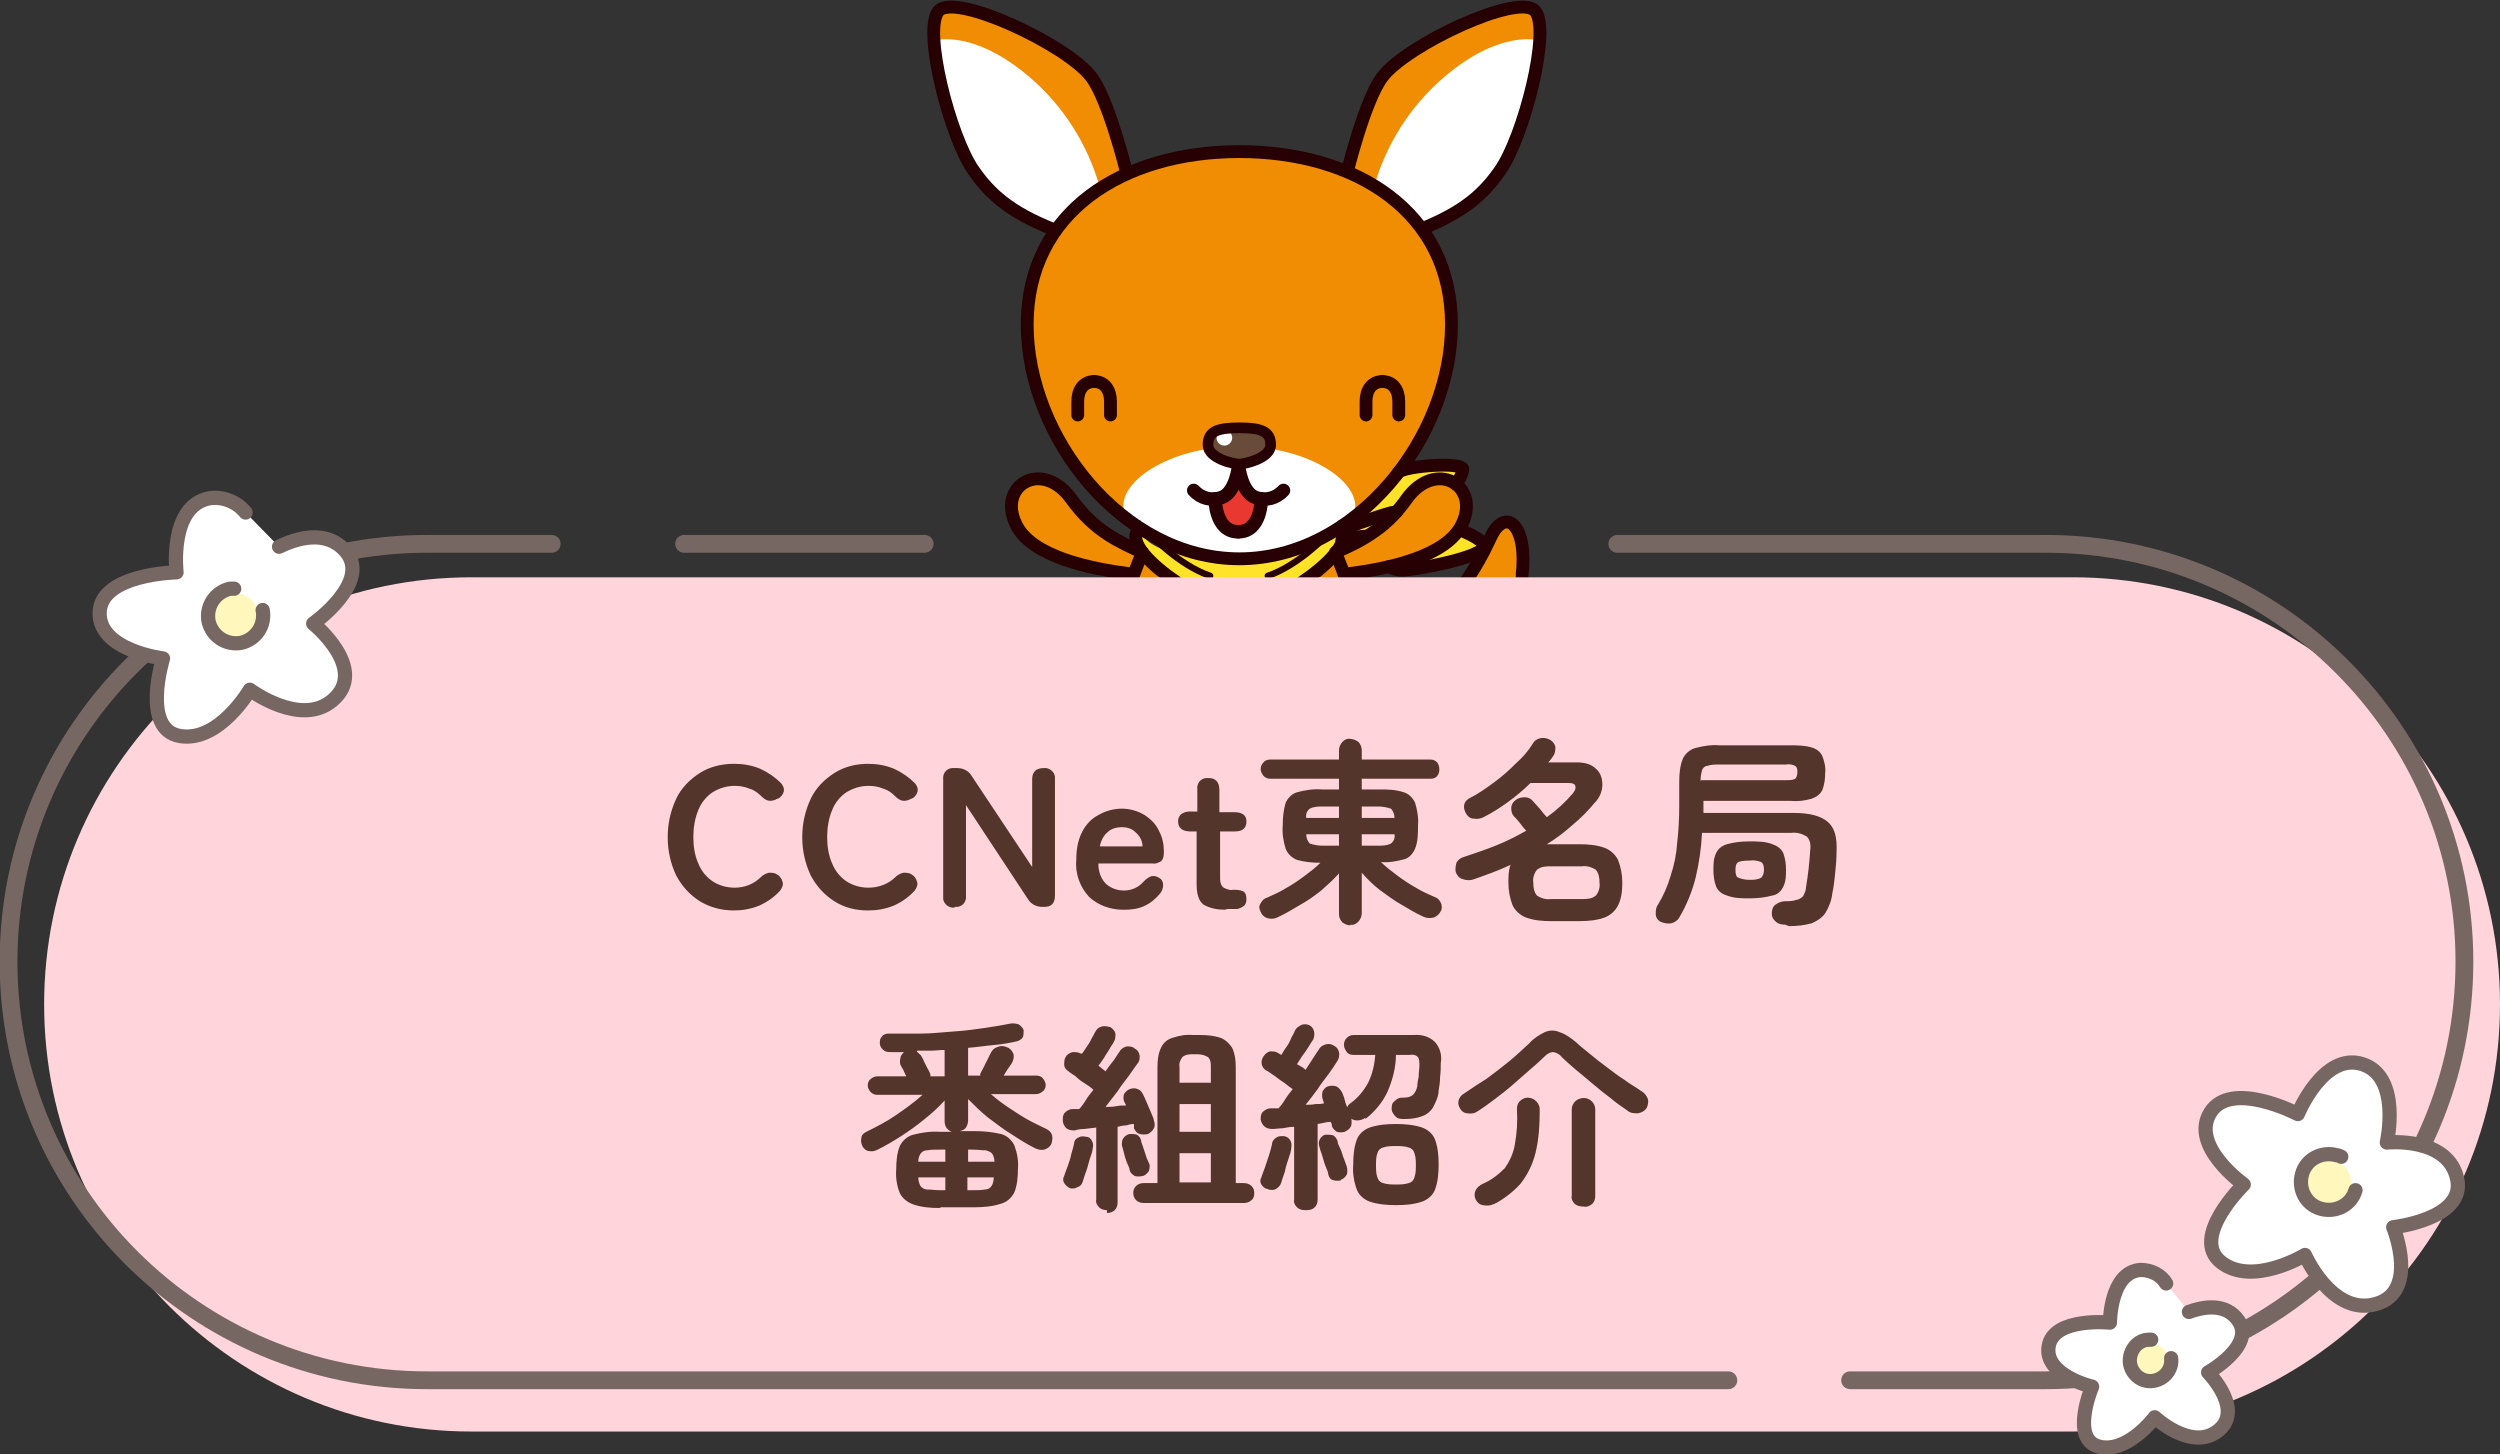 <?xml version="1.0" encoding="UTF-8"?>
<svg xmlns="http://www.w3.org/2000/svg" xmlns:xlink="http://www.w3.org/1999/xlink" viewBox="0 0 351.2 204.3">
<rect x="0" y="0" width="351.2" height="204.3" fill="#333333" stroke="none"/>
<g>
<g>
<g>
<g id="cchan">
<path d="m216.5,3.7s-1,14.9-6.1,20.6c-3,3.4-6.9,6.1-11.3,7.6l-3.1-4.2-5.5-2.9s9.4-17.4,15-19.2c3.5-1.1,7.2-1.7,10.9-1.9" fill="#fff"/>
<path d="m188.7,23.7s5.3-12.9,7.3-14.8S208.3,0,215.2,1.6c1.3.3,1,4.1,1,4.1,0,0-5.3-1.7-13.3,5.1-4.8,4.1-8.2,9.5-9.9,15.5l-4.3-2.5Z" fill="#f18d02"/>
<path d="m189.2,24.4s2.5-10.3,5-13.6c3.4-4.5,19-11.8,21.4-9.3s-1.6,17.9-4.9,22.5c-2.3,3.3-5.1,5.8-11.1,8.2" fill="none" stroke="#260002" stroke-width="1.8"/>
<path d="m183.2,100.3c9.7-4.8,6.6-16.6,6.6-16.6h0c.6,1.1-1.9-6.5-1.9-6.5h0c-1.2,3.5-10.5,8.4-13.9,8.9s-13.7-8.2-13.7-8.2c0,0-2.5.1-2.4,9.3,0,5.3,2.6,10.2,7,13.1l5.8,1.9c2.4,1.3,7.2.5,7.2.5l5.4-2.4Z" fill="#f18d02"/>
<path d="m187.1,88.6c0-3-.8-6-2.2-8.7,0,0-6.3,6-10.8,6s-10.8-6.1-10.8-6.1c-1.4,2.7-2.2,5.8-2.2,8.8,0,0,.4,15.8,13.6,14.6s12.4-14.6,12.4-14.6" fill="#fff"/>
<path d="m183.2,100.3l-.2,6.5c1.9-.5,3.9-.9,5.8-1.2,3.4-.4,10.8,2.5,8.8,5.8-1.6,2.8-17.1,2.5-20.1,0-1-.8.3-8.7.3-8.7" fill="#f18d02"/>
<path d="m185.5,98.1l3-3.2s11.4-.5,16.6-7,8.6-11.8,8.6-11.8c0,0,2.8,7.8-5.6,16.8s-20.7,7-22.6,5.2" fill="#fff"/>
<path d="m131,3.7s1,14.9,6.1,20.6c3,3.4,6.9,6.1,11.3,7.6l3.1-4.2,5.5-2.9s-9.4-17.4-15-19.2c-3.5-1.1-7.2-1.7-10.9-1.9" fill="#fff"/>
<path d="m158.8,23.7s-5.3-12.9-7.3-14.8S139.2,0,132.3,1.6c-1.3.3-1,4.1-1,4.1,0,0,5.3-1.7,13.3,5.1,4.8,4.1,8.2,9.5,9.9,15.5l4.3-2.5Z" fill="#f18d02"/>
<path d="m174.1,21.3c10.5,0,30.1,4.9,30.1,23.9s-16.3,33.3-30.1,33.3-29.8-15-29.8-32.6,14.9-24.5,29.8-24.5" fill="#f18d02"/>
<path d="m160.7,77.7s-5.8-2.4-9.2-7c-3.5-4.9-9-4.9-9.3-.5s2.7,10,16.4,10.6l2.1-3.1Z" fill="#f18d02"/>
<path d="m160.4,74.1c-4.3-.4,4.9,11.9,13.7,11.9s14.3-9.6,14.3-9.6c0,0,4.4,3.8,8.8,3.7s10.7-1.2,11.3-3.2-8.5-4.2-8.5-4.2c0,0,5.4-4.4,5.3-6.9s-8.6.4-8.6.4c0,0-8,12.3-22.7,12.3s-13.7-4.4-13.7-4.4" fill="#ffe329"/>
<path d="m190.4,71c.1,2.2-7.3,7.5-16.3,7.5s-16.4-5.3-16.3-7.5c.1-4,7.3-8.3,16.3-8.3s16.1,4.3,16.3,8.3" fill="#fff"/>
<path d="m169.6,62c.1-1,1.9-2.1,4.1-2.1s4.4.4,4.5,2.3c0,1.9-2,2.7-4.2,2.7s-4.7-.9-4.4-2.9" fill="#694b3a"/>
<path d="m173.1,61.5c0,.6-.5,1.1-1.1,1.1s-1.1-.5-1.1-1.1c0-.6.5-1.1,1.1-1.1h0c.6,0,1.1.5,1.1,1.1" fill="#fff"/>
<path d="m170.7,70.3s3.3-1.5,3.3-2.9c0,0,1.4,2.7,2.7,2.9,0,0-.4,4.1-2.7,4.1s-3.3-4.1-3.3-4.1Z" fill="#e8382f"/>
<path d="m187.8,96.1c7.3,1.1,14.6-1.5,19.4-7,6.9-7.8,6-9.6,6.5-13s-3.1-2.4-3.1-2.4c0,0-6,14.8-17.7,18.8l-3.2.9-1.9,2.7Z" fill="#f18d02"/>
<path d="m174.2,100.8c-2.1,0-3.8-1.9-3.7-4,0-2,1.6-3.6,3.6-3.7,2.1,0,2.8.6,3.4,1.5.3.3.2.8,0,1-.3.3-.8.2-1,0,0,0,0,0,0-.1-.4-.7-1.2-1.1-2-1.1-1.4,0-2,1.2-2,2.6-.1,1.3.8,2.4,2.1,2.6,0,0,.1,0,.2,0,.9,0,1.2-.5,1.7-1.2.2-.4.7-.5,1.1-.2.4.2.5.7.2,1.1,0,0,0,0,0,0-.7,1.1-1.3,1.5-3.2,1.5" fill="#260002"/>
<path d="m168.9,102.1s-3.1,8.4-5,8.4c-3.3,0-9.2-3.7-9.5-3.8-12-5-6.5-8.2-6.5-8.2l3.3-.7,3.5,1,7.5,4.5,2.1-4.5,4.5,3.4Z" fill="#f18d02"/>
<path d="m203.9,45.6c0,15.8-13.4,32.9-29.8,32.9s-29.8-17.1-29.8-32.9,13.4-24.3,29.8-24.3,29.8,8.5,29.8,24.3Z" fill="none" stroke="#260002" stroke-width="1.8"/>
<path d="m158.3,24.4s-2.5-10.3-5-13.6c-3.4-4.5-19-11.8-21.4-9.3s1.6,17.9,4.9,22.5c2.3,3.3,5.1,5.8,11.1,8.2" fill="none" stroke="#260002" stroke-width="1.8"/>
<path d="m174.1,65.2c.7,0,4.4-.8,4.4-2.7s-1.3-2.4-4.4-2.4-4.4.5-4.4,2.4,3.6,2.7,4.4,2.7Z" fill="none" stroke="#260002" stroke-width="1.5"/>
<path d="m160.7,77.7c-3.3-1.5-6.9-3-10.2-7.6-4.1-5.7-10.4-1.9-7.8,3.5,2.1,4.6,10.5,6.3,16,7" fill="none" stroke="#260002" stroke-width="1.8"/>
<path d="m187.4,77.7s5.8-2.4,9.2-7c3.5-4.9,9-4.9,9.3-.5s-2.7,10-16.4,10.6l-2.1-3.1Z" fill="#f18d02"/>
<path d="m187.4,77.7c1.3-.6,2.7-1.2,3.9-1.9.7-.4,1.3-.8,2-1.3,1.7-1.2,3.1-2.7,4.3-4.4,4.1-5.7,10.4-1.9,7.8,3.5-2.1,4.6-10.5,6.3-16,7" fill="none" stroke="#260002" stroke-width="1.8"/>
<path d="m174.1,102.8c-6.5,0-12.2-4-12.2-11.8s.6-3.4,2.9-2.2c2.9,1.3,6.1,2,9.3,2.1,3.2-.1,6.4-.8,9.3-2.1,2.3-1.1,2.9,1,2.9,2.2,0,7.8-5.7,11.8-12.2,11.8Z" fill="none" stroke="#260002" stroke-width="1.8"/>
<path d="m187.6,73.9c5.1,2.7-9.8,12-13.5,12s-18.6-9.3-13.5-12" fill="none" stroke="#260002" stroke-width="1.8"/>
<path d="m161.6,75.1s4,4.3,8.4,5.8" fill="none" stroke="#260002" stroke-linecap="round" stroke-linejoin="round" stroke-width=".9"/>
<path d="m186.5,75.1s-4,4.3-8.4,5.8" fill="none" stroke="#260002" stroke-linecap="round" stroke-linejoin="round" stroke-width=".9"/>
<path d="m189.5,76.6c-.3-.2-.7-.5-1-.7" fill="none" stroke="#260002" stroke-linecap="round" stroke-linejoin="round" stroke-width="1.8"/>
<path d="m205,74.4c2,.8,3.5,1.7,3.5,2.3,0,1.6-9.8,3.4-11.6,3.4-.6,0-1.2-.2-1.8-.5" fill="none" stroke="#260002" stroke-linecap="round" stroke-linejoin="round" stroke-width="1.8"/>
<path d="m188.2,74.5s4.7-1.8,7.3-2.5c.3,0,.5-.1.7-.1" fill="none" stroke="#260002" stroke-linecap="round" stroke-linejoin="round" stroke-width="1.8"/>
<path d="m196.5,66.3c1.3-.9,8.8-1.4,9-.4-.1.8-.5,1.5-1,2.1" fill="none" stroke="#260002" stroke-linecap="round" stroke-linejoin="round" stroke-width="1.8"/>
<path d="m192.9,74.8l-4.4.3,2.7.7" fill="none" stroke="#260002" stroke-linecap="round" stroke-linejoin="round" stroke-width=".9"/>
<path d="m187.6,77.6c1.4,3.3,2.6,6.8,2.6,9.1,0,6.3-2.7,11-7,13.6" fill="none" stroke="#260002" stroke-linecap="round" stroke-linejoin="round" stroke-width="1.8"/>
<path d="m183.2,100.3l-.4,6.6c3.6-1.1,7.4-1.2,11.1-.4,4.8,1.2,5.6,6.2,1,6.2-4.1,0-14.5.5-16.9-1-2-1.2-.5-4.5-.5-9.3" fill="none" stroke="#260002" stroke-linecap="round" stroke-linejoin="round" stroke-width="1.8"/>
<path d="m164.3,98.7l-2.5,5.2c-2.6-2.7-5.9-4.7-9.5-5.7-4.8-1.3-7.9,2.7-3.9,5,3.5,2,12.4,7.5,15.2,7.4,2.3,0,3-4.4,5.3-8.5" fill="none" stroke="#260002" stroke-linecap="round" stroke-linejoin="round" stroke-width="1.8"/>
<path d="m160.5,77.6c-1.4,3.3-2.6,6.8-2.6,9,0,5.8,2.4,10.2,6.1,12.9" fill="none" stroke="#260002" stroke-linecap="round" stroke-linejoin="round" stroke-width="1.8"/>
<path d="m189.2,93.5c2.3-.4,4.5-1.1,6.5-2.2,1.7-1,3.4-2.2,5-3.5,3.7-3.5,6.6-7.7,8.7-12.3,2.1-4.5,5.3-1.7,4.4,5.5-1.3,9.8-9.8,21-28.3,18.2" fill="none" stroke="#260002" stroke-width="1.8"/>
<path d="m174,65.5s-.4,3.7-2.4,4.4c-1.4.5-2.9.1-3.9-1" fill="none" stroke="#260002" stroke-linecap="round" stroke-linejoin="round" stroke-width="1.9"/>
<path d="m174,65.5s.4,3.7,2.4,4.4c1.4.5,2.9.1,3.9-1" fill="none" stroke="#260002" stroke-linecap="round" stroke-linejoin="round" stroke-width="1.9"/>
<path d="m156,58.3v-1.9c0-1.6-.8-2.8-2.3-2.8" fill="none" stroke="#260002" stroke-linecap="round" stroke-width="1.8"/>
<path d="m151.4,58.3v-1.9c0-1.6.8-2.8,2.3-2.8" fill="none" stroke="#260002" stroke-linecap="round" stroke-width="1.8"/>
<path d="m196.5,58.3v-1.9c0-1.6-.8-2.8-2.3-2.8" fill="none" stroke="#260002" stroke-linecap="round" stroke-width="1.8"/>
<path d="m191.9,58.3v-1.9c0-1.6.8-2.8,2.3-2.8" fill="none" stroke="#260002" stroke-linecap="round" stroke-width="1.8"/>
<path d="m177.2,70.1s0,4.6-3.2,4.6" fill="none" stroke="#260002" stroke-linecap="round" stroke-linejoin="round" stroke-width="1.9"/>
<path d="m170.7,70.1s0,4.6,3.2,4.6" fill="none" stroke="#260002" stroke-linecap="round" stroke-linejoin="round" stroke-width="1.9"/>
</g>
<g id="background">
<path d="m66.2,81.1h225c33.1,0,60,26.9,60,60h0c0,33.1-26.9,60-60,60H66.2c-33.1,0-60-26.9-60-60h0c0-33.1,26.9-60,60-60Z" fill="#ffd4db"/>
</g>
<g id="line">
<line x1="96.1" y1="76.4" x2="129.9" y2="76.4" fill="none" stroke="#776762" stroke-linecap="round" stroke-linejoin="round" stroke-width="2.5"/>
<path d="m242.8,193.9H60c-32.4,0-58.8-26.3-58.8-58.8h0c0-32.4,26.3-58.7,58.8-58.7h17.5" fill="none" stroke="#776762" stroke-linecap="round" stroke-linejoin="round" stroke-width="2.5"/>
<path d="m227.2,76.4h60.2c32.4,0,58.8,26.3,58.8,58.7h0c0,32.4-26.3,58.8-58.8,58.8h-27.5" fill="none" stroke="#776762" stroke-linecap="round" stroke-linejoin="round" stroke-width="2.5"/>
</g>
<g id="flower_right-large">
<path d="m322.8,156.5s3.6-8.8,9.1-7,3.4,11,3.4,11c0,0,8.7-.9,9.9,5.2,1.1,5.6-9,6.7-9,6.7,0,0,3.9,9.5-2.9,10.9-5.9,1.2-9.5-7-9.5-7,0,0-7.4,4.5-11.8,1s3.2-10.9,3.2-10.9c0,0-7.6-5.4-4.7-10.1s12.3.2,12.3.2Z" fill="#fff" stroke="#776762" stroke-linecap="round" stroke-linejoin="round" stroke-width="2"/>
<circle cx="327" cy="166.2" r="3.3" fill="#fff7bb"/>
<path d="m330.9,167.2c-.6,2.1-2.8,3.2-4.9,2.6-2.1-.6-3.2-2.8-2.6-4.9.6-2.1,2.8-3.2,4.9-2.6.2,0,.4.1.6.2" fill="none" stroke="#776762" stroke-linecap="round" stroke-linejoin="round" stroke-width="2"/>
</g>
<g id="flower_right-small">
<path d="m307.5,184.3c1.9-.7,5.2-1.4,7,1.3,2.3,3.5-4.3,7.2-4.3,7.2,0,0,5.4,5.5,1.1,8.4-3.7,2.5-8.6-2.1-8.6-2.1,0,0-3.9,5.2-7.9,4.1s-.9-8.4-.9-8.4c0,0-6.8-1.6-6.1-5.7s8.6-3.3,8.6-3.3c0,0,0-7.1,4.3-7.4,1.5,0,2.9.7,3.6,1.9" fill="#fff" stroke="#776762" stroke-linecap="round" stroke-linejoin="round" stroke-width="2"/>
<circle cx="302.1" cy="191.1" r="2.4" fill="#fff7bb"/>
<path d="m305,190.8c.2,1.6-1,3-2.6,3.2-1.6.2-3-1-3.2-2.6-.1-1.4.7-2.7,2-3.1.3-.1.7-.1,1-.1" fill="none" stroke="#776762" stroke-linecap="round" stroke-linejoin="round" stroke-width="2"/>
</g>
<g id="flower_left">
<path d="m39.2,76.8c2.3-1.1,6.6-2.6,9.4.7,3.6,4.3-4.6,10.1-4.6,10.1,0,0,7.9,6.4,2.7,10.8-4.5,3.8-11.6-1.5-11.6-1.5,0,0-4.3,7.4-9.8,6.5s-2.4-10.9-2.4-10.9c0,0-9.1-1.1-8.9-6.5s10.8-5.6,10.8-5.6c0,0-1.1-9.3,4.6-10.4,1.9-.3,3.9.5,5.1,2" fill="#fff" stroke="#776762" stroke-linecap="round" stroke-linejoin="round" stroke-width="2"/>
<circle cx="33.1" cy="86.6" r="3.2" fill="#fff7bb"/>
<path d="m36.9,85.7c.4,2.1-.9,4.1-3,4.6-2.1.4-4.1-.9-4.6-3-.4-2.1.9-4.1,3-4.6.2,0,.4,0,.6,0" fill="none" stroke="#776762" stroke-linecap="round" stroke-linejoin="round" stroke-width="2"/>
</g>
</g>
</g>
<path d="m9.2,24.3c-1.7,0-3.3-.4-4.8-1.3-1.4-.9-2.5-2.1-3.3-3.6-.8-1.7-1.2-3.5-1.2-5.4,0-1.9.4-3.7,1.2-5.4.7-1.5,1.9-2.7,3.3-3.6,1.4-.9,3.1-1.3,4.8-1.3,1.3,0,2.5.2,3.7.7,1.1.5,2.1,1.2,2.9,2,.3.3.5.8.4,1.2-.1.4-.4.8-.8,1h-.1c-.3.2-.7.3-1,.3-.5,0-.9-.3-1.2-.6-.5-.5-1-.9-1.7-1.1-.7-.3-1.4-.4-2.1-.4-1.1,0-2.1.3-3.1.9-.9.6-1.6,1.5-2,2.5-.5,1.2-.7,2.5-.7,3.8,0,1.3.2,2.6.7,3.7.4,1,1.1,1.9,2,2.5.9.6,2,.9,3.1.9,1.4,0,2.7-.5,3.7-1.5.3-.3.7-.5,1.1-.6.4,0,.8,0,1.1.2h0c.4.2.7.6.8,1,.2.4,0,.9-.3,1.3-.8.9-1.8,1.6-2.9,2.1-1.2.5-2.4.7-3.7.7Zm18.8,0c-1.7,0-3.3-.4-4.7-1.3-1.4-.9-2.5-2.1-3.3-3.6-.8-1.7-1.2-3.5-1.2-5.4,0-1.9.4-3.7,1.2-5.4.7-1.5,1.9-2.7,3.3-3.6,1.4-.9,3.1-1.3,4.7-1.3,1.3,0,2.5.2,3.7.7,1.1.5,2.1,1.2,2.9,2,.3.3.5.8.4,1.2-.1.4-.4.8-.8,1h-.1c-.3.2-.7.3-1,.3-.5,0-.9-.3-1.2-.6-.5-.5-1-.9-1.7-1.1-.7-.3-1.4-.4-2.1-.4-1.1,0-2.1.3-3.1.9-.9.6-1.6,1.5-2,2.5-.5,1.2-.7,2.5-.7,3.8,0,1.3.2,2.6.7,3.7.4,1,1.1,1.9,2,2.5.9.6,2,.9,3.1.9,1.4,0,2.8-.5,3.8-1.5.3-.3.7-.5,1.1-.6.4,0,.8,0,1.1.2h0c.4.2.7.6.8,1,.2.4,0,.9-.3,1.3-.8.9-1.8,1.6-2.9,2.1-1.2.5-2.4.7-3.7.7Zm12.2-.4c-.8.1-1.5-.5-1.6-1.2,0-.1,0-.3,0-.4V5.9c-.1-.8.4-1.5,1.2-1.6.1,0,.3,0,.4,0h.4c.8,0,1.6.4,2,1.1l8.5,12.8V5.9c0-.5.1-.9.4-1.2.3-.3.8-.4,1.2-.4.8-.1,1.5.5,1.6,1.2,0,.1,0,.3,0,.4v16.3c0,1.1-.5,1.6-1.5,1.6h-.3c-.8,0-1.6-.4-2-1.1l-8.7-13.2v12.7c.1.8-.4,1.5-1.2,1.6-.1,0-.3,0-.4,0Zm23.7.3c-1.8,0-3.5-.6-4.8-1.8-1.3-1.4-2-3.3-1.8-5.3,0-1.3.2-2.6.8-3.8.5-1,1.3-1.9,2.3-2.4,1-.6,2.2-.9,3.3-.9,1.1,0,2.2.3,3.2.9.9.6,1.6,1.3,2,2.2.5.9.7,1.9.7,2.9,0,.5,0,1-.4,1.4-.4.2-.8.4-1.2.3h-7.6c0,1.1.3,2.1,1.1,2.9.7.6,1.6.9,2.5.9,1,0,2-.4,2.7-1.2.3-.3.6-.6,1.1-.8.4-.1.8,0,1.1.2.4.2.6.6.6,1,0,.5-.2,1-.5,1.3-.6.7-1.3,1.3-2.2,1.7-.9.4-1.8.5-2.8.5Zm-3.3-8.9h6c0-.8-.4-1.5-1-2-.5-.5-1.2-.7-1.9-.7-.7,0-1.5.2-2,.7-.6.5-1,1.3-1.1,2.1Zm17.6,8.9c-1.1,0-2.1-.2-3-.7-.7-.5-1-1.5-1-2.9v-7.4h-.9c-1.1,0-1.7-.5-1.7-1.4,0-.4.1-.7.4-1,.4-.3.8-.4,1.3-.4h1v-3.1c-.1-.8.4-1.5,1.2-1.6.1,0,.3,0,.4,0,1,0,1.5.6,1.5,1.7v3.1h2.1c1.1,0,1.7.4,1.7,1.3s-.5,1.4-1.6,1.4h-2.1v6.6c0,.5.1,1,.5,1.3.4.2.9.4,1.3.3.5,0,1,0,1.4.2.3.1.5.5.5,1.1,0,.4-.1.8-.4,1-.3.2-.7.4-1,.4-.4,0-.9,0-1.3,0Zm17.6,2.2c-.4,0-.8-.2-1.1-.4-.3-.3-.5-.7-.5-1.2v-5.7c-.8.9-1.6,1.6-2.5,2.4-1,.8-2,1.5-3.1,2.1-1,.6-2,1.2-3.1,1.7-.4.2-.9.2-1.3.1-.4-.1-.8-.4-1-.9-.2-.4-.3-.8,0-1.2.2-.4.5-.7.9-.8.9-.4,1.8-.8,2.6-1.3.9-.5,1.8-1.1,2.6-1.7.8-.6,1.6-1.2,2.3-1.9-1.1,0-2.2-.1-3.3-.4-.7-.3-1.3-.8-1.6-1.6-.3-1-.5-2.1-.4-3.2,0-1.1.1-2.2.4-3.2.3-.7.9-1.3,1.6-1.5,1.1-.3,2.3-.5,3.5-.4h2.4v-1.5h-9.6c-.4,0-.7-.1-1-.4-.2-.3-.4-.6-.4-.9,0-.4.1-.7.4-1,.2-.3.6-.4,1-.4h9.6v-1.3c0-.4.2-.9.5-1.2.3-.3.7-.5,1.1-.4.4,0,.8.2,1.1.4.3.3.5.7.5,1.2v1.3h9.6c.4,0,.7.1,1,.4.2.3.3.6.3,1,0,.3-.1.7-.3.9-.2.3-.6.4-1,.4h-9.6v1.5h2.4c1.2,0,2.3,0,3.5.4.7.2,1.3.8,1.6,1.5.3,1,.5,2.1.4,3.2,0,1.1,0,2.2-.4,3.2-.3.7-.8,1.3-1.5,1.5-1.1.3-2.2.5-3.3.4.7.7,1.5,1.3,2.3,1.9.8.6,1.7,1.2,2.6,1.7.8.5,1.7.9,2.6,1.3.4.1.7.4.9.8.2.4.2.9,0,1.2-.2.4-.5.7-1,.9-.5.1-.9.1-1.4-.1-1.1-.5-2.1-1.1-3.1-1.7-1.1-.6-2.1-1.4-3.1-2.1-.9-.7-1.7-1.5-2.5-2.4v5.7c0,.4-.2.9-.5,1.2-.3.3-.7.5-1.1.4Zm1.6-15.1h4.6c0-.5-.2-1-.5-1.3-.6-.2-1.2-.3-1.8-.3h-2.3v1.6Zm-7.8,0h4.6v-1.6h-2.3c-.6,0-1.2,0-1.8.3-.4.3-.6.8-.5,1.3Zm7.8,3.9h2.3c.6,0,1.2,0,1.8-.3.4-.3.6-.8.5-1.3h-4.6v1.6Zm-5.5,0h2.3v-1.6h-4.6c0,.5.2,1,.5,1.3.6.2,1.2.3,1.7.3Zm32.1,10.6c-1.2,0-2.4-.1-3.5-.5-.8-.3-1.5-.9-1.9-1.7-.4-1-.6-2.1-.6-3.2,0-.8,0-1.7.3-2.5-1.7.8-3.4,1.4-5.1,2-.5.2-1.1.2-1.6,0-.5-.1-.8-.5-1-1-.1-.4,0-.9.1-1.3.2-.4.6-.7,1-.8,1.5-.5,3-1,4.5-1.6,1.5-.6,2.9-1.3,4.3-2.1-.3-.3-.6-.7-.9-1.1-.3-.4-.6-.7-.8-.9-.3-.3-.4-.7-.4-1.2,0-.4.2-.8.6-1.1.4-.3.8-.4,1.3-.4.5,0,.9.2,1.2.6.2.2.5.6.9,1,.4.5.7.9,1,1.2,1.4-1,2.6-2.1,3.7-3.4.3-.4.4-.7.3-1s-.4-.4-.9-.4h-5.4c-1,1-2.1,1.9-3.2,2.7-1.1.8-2.2,1.5-3.4,2.1-.4.2-.9.3-1.4.2-.5,0-.9-.4-1.1-.8-.2-.4-.3-.8-.2-1.2.1-.4.4-.7.8-.9,1.2-.6,2.3-1.4,3.4-2.2,1.1-.8,2.1-1.7,3.1-2.7.9-.8,1.7-1.7,2.3-2.7.2-.4.6-.7,1.1-.8.4-.1.9,0,1.3.2.4.2.7.6.8,1,0,.4,0,.9-.3,1.3-.2.3-.4.6-.7.9h4c1,0,2,.2,2.7.9.6.5.9,1.3.9,2.2,0,1-.4,1.9-1.1,2.6-.9,1.1-2,2.2-3.1,3.1-1.1,1-2.3,1.9-3.6,2.7h4.6c1.2,0,2.4.1,3.5.5.8.3,1.5.9,1.9,1.7.4,1,.6,2.1.6,3.2,0,1.1-.1,2.2-.6,3.2-.4.8-1.1,1.4-1.9,1.7-1.1.4-2.3.5-3.5.5h-4.3Zm0-3.1h4.3c.7,0,1.4,0,2-.5.4-.5.6-1.2.5-1.8,0-.7-.1-1.3-.5-1.8-.6-.4-1.3-.6-2-.5h-4.3c-.7,0-1.4,0-2,.5-.4.5-.6,1.2-.5,1.8,0,.7.1,1.3.5,1.8.6.4,1.3.6,2,.5h0Zm32.9,3.6c-.5,0-1-.1-1.3-.4-.4-.3-.6-.7-.6-1.1,0-.5.1-1,.5-1.3.4-.3.9-.5,1.4-.5.5,0,1.1,0,1.6-.2.3,0,.7-.3.9-.5.2-.4.4-.8.4-1.2.3-1.8.5-3.6.6-5.3.1-.7,0-1.4-.5-1.9-.7-.4-1.4-.6-2.2-.5h-12.5c-.1,2.1-.4,4.2-.9,6.3-.5,2-1.3,3.9-2.3,5.6-.2.4-.7.7-1.1.8-.5.1-1,0-1.5-.2-.4-.2-.7-.6-.7-1.1,0-.4,0-.9.3-1.3.8-1.3,1.4-2.7,1.8-4.1.5-1.5.8-3,.9-4.5.2-1.7.3-3.5.3-5.3v-3.4c0-1.1.1-2.2.5-3.2.3-.7,1-1.3,1.7-1.5,1.1-.3,2.3-.5,3.4-.4h9.9c1,0,2.1,0,3.1.3.7.2,1.2.6,1.5,1.2.3.8.5,1.6.4,2.4,0,.8-.1,1.6-.4,2.4-.3.6-.9,1-1.5,1.2-1,.3-2,.4-3.1.3h-12.1v1.2c0,.2,0,.3,0,.5h12.7c2.2,0,3.7.4,4.7,1.2s1.4,2.2,1.3,4.2c0,1.1-.1,2.1-.2,3.1s-.2,1.9-.4,2.8c-.1,1-.5,2-1,2.8-.5.7-1.2,1.1-1.9,1.4-1.1.3-2.1.4-3.2.4Zm-5-3.7c-1.1,0-2.2,0-3.2-.4-.7-.2-1.2-.6-1.5-1.2-.3-.8-.4-1.6-.4-2.4,0-.8,0-1.6.4-2.4.3-.6.8-1,1.5-1.2,1-.3,2.1-.4,3.2-.4,1.1,0,2.2,0,3.2.4.6.2,1.2.6,1.5,1.2.3.8.4,1.6.4,2.4,0,.8,0,1.6-.4,2.4-.3.6-.8,1.1-1.5,1.2-1.1.3-2.2.4-3.2.4h0Zm-6.8-16.6h11.9c.5,0,.9,0,1.3-.2.2-.2.3-.6.3-.9,0-.3,0-.7-.3-.9-.4-.2-.9-.3-1.3-.2h-9.5c-.5,0-1,0-1.6.2-.3,0-.6.3-.7.6-.1.4-.2.9-.2,1.3v.2Zm6.8,14c.5,0,1.1,0,1.6-.3.2-.2.4-.5.4-1.1s-.1-.9-.4-1.1c-.5-.2-1.1-.3-1.6-.2-.5,0-1.1,0-1.6.2-.3.2-.4.5-.4,1.1s.1,1,.4,1.1c.5.2,1,.3,1.6.3h0Zm-113.8,46.1c-1.3,0-2.5-.1-3.7-.5-.8-.3-1.5-.8-1.9-1.6-.4-1-.6-2.2-.5-3.3,0-1.1.1-2.3.5-3.3.4-.8,1.1-1.4,1.9-1.6,1.2-.3,2.5-.5,3.7-.4h1.8c-.3,0-.6-.3-.8-.5-.2-.3-.3-.6-.3-1v-2.9c-.9,1-1.8,1.8-2.8,2.6-1.1.9-2.2,1.7-3.3,2.4-1.1.7-2.1,1.3-3.3,1.9-.4.2-.8.3-1.2.2-.4,0-.7-.3-.9-.6-.2-.4-.3-.8-.2-1.2,0-.4.3-.7.7-.9,1.4-.7,2.8-1.4,4.1-2.3,1.3-.9,2.6-1.8,3.8-2.9h-6.4c-.3,0-.6-.1-.9-.4-.2-.2-.4-.6-.4-.9,0-.3.1-.7.4-.9.2-.2.6-.4.9-.4h4.1c-.1-.3-.3-.6-.4-.9-.2-.3-.3-.5-.4-.7-.1-.3-.1-.6,0-1,0-.3.3-.6.5-.8-.3,0-.6,0-.9,0-.3,0-.6,0-.9,0-.4,0-.8,0-1.1-.3-.3-.2-.5-.6-.5-.9,0-.4,0-.7.3-1,.2-.3.6-.4.9-.4,1.4,0,3,0,4.5,0,1.6,0,3.2-.2,4.7-.3,1.6-.1,3-.3,4.4-.5s2.5-.4,3.5-.6c.4-.1.8,0,1.2.1.3.2.6.5.7.8,0,.3,0,.7-.1,1-.2.3-.5.5-.9.6-.9.2-2,.4-3.1.5-1.2.1-2.4.3-3.7.4v3.9h1.7c0,0,0-.2,0-.2,0-.1.2-.4.4-.8.2-.4.4-.8.6-1.2.2-.4.4-.8.5-1,.2-.4.5-.7.9-.8.4-.2.9-.2,1.3,0,.4.1.7.4.9.8.2.4.1.8,0,1.1-.1.3-.3.6-.6,1s-.5.8-.7,1.1h4.6c.3,0,.7.1.9.4.2.2.4.6.4.9,0,.3-.1.7-.4.9-.2.2-.6.4-.9.4h-6.4c.8.7,1.6,1.3,2.5,1.9.9.6,1.8,1.2,2.7,1.7.9.5,1.8.9,2.6,1.3.4.2.7.5.8.9.1.4,0,.8-.1,1.2-.2.4-.6.7-1,.8-.4.1-.9,0-1.3-.2-1-.5-2-1.1-3.2-1.9-1.2-.7-2.3-1.6-3.4-2.4-1-.8-1.9-1.7-2.8-2.6v3c0,.3-.1.7-.3,1-.2.3-.5.4-.9.5h2c1.3,0,2.5.1,3.8.4.8.2,1.5.8,1.9,1.6.4,1.1.6,2.2.5,3.3,0,1.1-.1,2.3-.5,3.3-.4.8-1.1,1.4-1.9,1.6-1.2.4-2.5.5-3.8.5h-4.6Zm-1.3-18.5h2v-3.7c-.7,0-1.3.1-2,.1h-1.9c0,.2.2.3.3.4,0,0,.2.2.3.3.1.2.3.5.4.8l.5,1c.2.3.3.6.4.8,0,0,0,0,0,.1,0,0,0,0,0,.1Zm1.3,16h.8v-1.8h-3.8c0,.4.1.8.3,1.2.2.3.6.5.9.5.6,0,1.2.1,1.8.1Zm3.9,0h.7c.6,0,1.2,0,1.8-.1.4,0,.7-.2.9-.5.2-.3.3-.8.3-1.2h-3.7v1.8Zm-6.9-4h3.8v-1.7h-.8c-.6,0-1.2,0-1.8.1-.4,0-.7.2-.9.5-.2.3-.3.7-.3,1.1Zm6.9,0h3.8c0-.4-.1-.8-.3-1.1-.2-.3-.6-.4-.9-.5-.6,0-1.2-.1-1.8-.1h-.7v1.7Zm24.8,5.8c-.4,0-.8-.1-1.1-.4-.3-.3-.4-.7-.4-1,0-.4.1-.7.4-1,.3-.3.7-.4,1.1-.4h1.9v-16.3c0-.9.1-1.9.5-2.7.3-.7.9-1.2,1.6-1.4.9-.3,1.9-.5,2.9-.4h1c1,0,2,.1,2.9.4.7.3,1.2.8,1.6,1.4.4.9.5,1.8.5,2.7v16.3h1.1c.4,0,.8.1,1.1.4.3.3.4.6.4,1,0,.4-.1.8-.4,1-.3.3-.7.4-1.1.4h-13.8Zm-5.2,1c-.4,0-.8-.1-1.1-.4-.3-.3-.5-.7-.4-1.1v-10.1l-1.7.2c-.5,0-1,.1-1.3.2-.4,0-.8,0-1.2-.3-.3-.3-.5-.7-.5-1.1,0-.4,0-.8.3-1.1.3-.3.7-.5,1.1-.5.1,0,.3,0,.4,0,.2,0,.3,0,.5,0,.3-.3.6-.7.9-1.2s.7-1,1.1-1.5c-.3-.3-.7-.6-1.2-.9s-.9-.6-1.3-1c-.4-.3-.8-.5-1-.7-.3-.2-.6-.5-.6-.9,0-.4,0-.8.2-1.1.2-.4.6-.6,1-.7.4,0,.8,0,1.1.2h.2c.2-.2.4-.6.7-1,.3-.4.5-.8.7-1.2.2-.3.3-.6.5-.9.2-.4.5-.6.9-.7.4-.1.8,0,1.2.1.3.2.6.5.7.9,0,.4,0,.8-.2,1.1-.1.3-.4.6-.6,1s-.6.9-.8,1.3c-.3.4-.5.8-.8,1.1l1,.8c.4-.6.8-1.1,1.2-1.6.3-.5.6-.9.8-1.2.2-.4.6-.6,1-.7.4,0,.8,0,1.1.3.4.2.6.5.7,1,0,.4,0,.8-.3,1.1-.3.4-.7,1-1.2,1.7-.5.7-1.1,1.4-1.6,2.2l-1.7,2.2c.5,0,1,0,1.5-.1s1-.1,1.4-.1l-.3-.6c-.1-.3-.1-.7,0-1,.2-.3.5-.6.8-.7.3-.1.7-.2,1.1,0,.4.1.6.4.8.8.1.2.3.6.5,1.1l.6,1.4c.2.5.4.9.4,1.1.1.3.2.7,0,1.1-.2.4-.5.6-.8.8-.4.1-.8.1-1.2,0-.4-.1-.6-.4-.8-.8,0,0,0-.2,0-.3v-.3c-.4,0-.8.1-1.1.2-.4,0-.8.1-1.2.2v10.6c0,.4-.1.8-.4,1.1-.3.3-.7.4-1.1.4h0Zm-5.2-3.1c-.3-.1-.6-.4-.8-.7-.2-.3-.2-.7,0-1,.1-.4.3-.8.5-1.4.2-.6.4-1.1.5-1.7.2-.6.3-1.1.4-1.5,0-.4.3-.7.6-.8.3-.2.7-.2,1.1-.1.4,0,.7.3.8.6.2.3.2.7.1,1,0,.4-.2.9-.4,1.5-.2.6-.3,1.2-.5,1.7-.2.6-.4,1.1-.5,1.5-.1.4-.4.7-.8.8-.3.2-.7.2-1.1.1h0Zm15.4-.8h4.4v-4.1h-4.4v4.1Zm0-7.1h4.4v-3.9h-4.4v3.9Zm0-6.9h4.4v-2.2c0-.5,0-1-.4-1.4-.5-.3-1-.4-1.6-.4h-.4c-.6,0-1.1,0-1.6.4-.3.4-.5.9-.4,1.4v2.2Zm-5.2,13.1c-.4.1-.8.1-1.1,0-.3-.2-.6-.4-.7-.8,0-.3-.2-.6-.4-1.1s-.3-.9-.4-1.3c-.1-.4-.2-.8-.3-1.1,0-.4,0-.7.2-1,.2-.3.5-.5.9-.6.3,0,.7,0,1,.1.3.2.5.4.6.8,0,.3.2.6.3,1l.4,1.2c.1.4.3.7.4,1,.2.3.1.7,0,1.1-.2.3-.5.6-.8.7Zm22.8,4.8c-.4,0-.8-.1-1.1-.4-.3-.3-.5-.7-.4-1.1v-10.2c-.6,0-1.1.1-1.6.2-.5,0-1,.1-1.3.1-.4,0-.8,0-1.2-.3-.3-.2-.5-.6-.6-1,0-.4,0-.8.3-1.1.3-.3.7-.5,1.1-.5.1,0,.3,0,.5,0,.2,0,.4,0,.6,0,.3-.3.6-.7.9-1.2.3-.5.7-1,1.1-1.5-.3-.2-.7-.5-1.2-.9-.5-.3-1-.7-1.4-1-.5-.3-.8-.6-1.1-.7-.7-.4-.9-1.3-.4-2,.2-.3.5-.6.9-.7.4,0,.8,0,1.1.2.2.1.3.2.5.3.2-.3.4-.7.7-1.1s.5-.8.7-1.3c.2-.4.4-.7.5-1,.2-.4.5-.6.9-.8.4-.2.8-.1,1.1,0,.4.2.6.5.7.9.1.4,0,.8-.1,1.1-.2.3-.4.6-.7,1.1s-.6.9-.9,1.3l-.7,1.1c.2.1.5.3.7.4s.4.3.5.4l1.1-1.7c.3-.5.6-.9.8-1.2.2-.4.6-.6,1-.7.4-.1.8,0,1.1.2.4.2.6.5.7.9.1.4,0,.9-.2,1.2-.3.5-.7,1.1-1.2,1.8-.5.7-1.1,1.4-1.6,2.2-.6.8-1.1,1.5-1.7,2.2.5,0,.9,0,1.4-.1.4,0,.8,0,1.2-.1l-.2-.6c-.1-.4-.1-.7,0-1.1.2-.3.4-.6.8-.7.3-.1.7-.1,1.1,0,.4.2.6.5.8.8.1.3.3.6.4,1.1s.3.9.5,1.4c.2.5.3.8.4,1.1.1.4.1.8,0,1.2-.2.4-.5.6-.9.8-.4.1-.8.1-1.1,0-.3-.2-.6-.5-.7-.8,0-.2,0-.4-.2-.6-.5,0-1.1.2-1.8.3v10.6c0,.4-.1.8-.4,1.1-.3.3-.7.4-1.1.4Zm12.8-.7c-1.2,0-2.5-.1-3.7-.5-.8-.3-1.5-.9-1.8-1.7-.4-1.1-.6-2.3-.5-3.5,0-1.2.1-2.4.5-3.5.3-.8,1-1.4,1.8-1.7,1.2-.4,2.4-.5,3.7-.5,1.2,0,2.5.1,3.7.5.8.3,1.5.9,1.8,1.7.4,1.1.5,2.3.5,3.5,0,1.2-.1,2.4-.5,3.5-.3.8-1,1.4-1.8,1.7-1.2.4-2.4.5-3.7.5Zm-4.3-12.3c-.3.3-.8.4-1.2.4-.4,0-.8-.2-1.1-.5-.2-.3-.3-.7-.3-1,0-.4.2-.7.5-.9,1.1-.8,1.9-1.8,2.5-2.9.6-1.2.9-2.6,1-3.9h-3c-.4,0-.8-.1-1-.4-.2-.3-.4-.6-.4-1,0-.4.1-.7.4-1,.3-.3.6-.4,1-.4h8.4c1.1-.1,2.2.2,3,1,.7.8,1,1.9.8,2.9,0,.6,0,1.3-.1,2,0,.7-.1,1.3-.2,1.9,0,.8-.4,1.6-.8,2.4-.4.6-.9,1-1.5,1.2-.8.3-1.6.4-2.5.4-.4,0-.9,0-1.2-.3-.3-.3-.6-.7-.6-1.1,0-.4,0-.8.4-1.1.3-.3.6-.5,1-.5.6,0,1.1,0,1.6-.4.3-.3.5-.7.6-1.2,0-.4.1-.8.2-1.4,0-.6.1-1.1.1-1.5,0-.4,0-.9-.2-1.2-.3-.3-.7-.4-1.2-.3h-1.9c0,1.8-.5,3.6-1.2,5.2-.7,1.5-1.8,2.8-3.1,3.8Zm4.3,9.4c.6,0,1.2,0,1.8-.2.4-.1.7-.4.8-.8.2-.6.2-1.1.2-1.7,0-.6,0-1.1-.2-1.7-.1-.4-.4-.7-.8-.8-.6-.2-1.2-.2-1.8-.2-.6,0-1.2,0-1.8.2-.4.1-.7.4-.8.8-.2.5-.2,1.1-.2,1.7,0,.6,0,1.2.2,1.7.1.4.4.7.8.8.6.2,1.2.2,1.8.2Zm-18.1.6c-.3,0-.6-.3-.8-.6-.2-.3-.2-.7,0-1,.1-.4.3-.8.5-1.4.2-.6.4-1.2.6-1.8.2-.6.3-1.1.4-1.5,0-.4.3-.7.6-.9.3-.2.6-.2,1-.2.3,0,.7.2.9.5.2.3.3.7.2,1.1,0,.5-.2,1-.4,1.6-.2.6-.4,1.2-.5,1.8-.2.6-.4,1.1-.5,1.5-.1.4-.4.7-.7.9-.3.2-.7.2-1.1.1Zm10.4-1.2c-.3.1-.7.1-1.1,0-.4-.1-.6-.4-.7-.8,0-.3-.2-.7-.4-1.2s-.3-1-.5-1.6c-.2-.5-.3-.9-.4-1.3-.1-.4,0-.7.2-1,.2-.3.5-.5.8-.5.3,0,.7,0,1,.1.3.2.5.5.6.8,0,.3.2.7.4,1.1s.3.9.5,1.4c.2.5.3.8.4,1.1.1.4.1.8,0,1.1-.2.3-.4.6-.8.7Zm19.2-9.7c-.4.3-.9.4-1.4.3-.5,0-.9-.3-1.1-.7-.2-.3-.3-.7-.2-1.1.1-.4.4-.8.8-1,1-.7,2.1-1.4,3.2-2.1,1.1-.8,2.1-1.6,3.1-2.4s1.9-1.7,2.8-2.5c.6-.7,1.4-1.2,2.2-1.6.7-.3,1.4-.3,2.1,0,.9.3,1.7.9,2.4,1.5.5.5,1.2,1,1.9,1.6.7.6,1.5,1.2,2.3,1.8.8.6,1.7,1.3,2.5,1.8.8.6,1.7,1.1,2.4,1.6.4.2.7.6.9,1.1.1.4,0,.9-.2,1.3-.3.4-.7.6-1.2.7-.5,0-1.1,0-1.5-.4-.7-.5-1.5-1-2.3-1.7-.8-.6-1.7-1.3-2.5-2s-1.7-1.4-2.4-2c-.8-.7-1.4-1.2-2-1.8-.3-.4-.7-.6-1.2-.7-.5,0-.9.3-1.2.6-.6.6-1.3,1.2-2.1,1.9-.8.7-1.6,1.4-2.4,2.1-.8.7-1.7,1.4-2.5,2-.8.6-1.6,1.2-2.4,1.7Zm2.3,13c-.5.3-1,.3-1.6.2-.5-.1-.8-.4-1-.8-.2-.4-.2-.9,0-1.3.2-.4.6-.7,1-.9,1.2-.5,2.2-1.3,3.1-2.2.7-1,1.2-2.1,1.4-3.3.3-1.6.4-3.3.3-5,0-.4.1-.8.4-1.1.3-.3.7-.5,1.1-.5.5,0,.9.2,1.2.5.3.3.5.7.5,1.1,0,2.1-.1,4.2-.6,6.2-.4,1.6-1.1,3-2.1,4.3-1.1,1.2-2.4,2.2-3.8,2.9Zm12.5.4c-.4,0-.9-.1-1.2-.4-.3-.3-.5-.7-.4-1.1v-12.2c0-.4.2-.8.5-1.1.7-.6,1.7-.6,2.3,0,.3.3.5.7.5,1.1v12.2c0,.4-.1.8-.4,1.1-.3.3-.8.5-1.2.4Z" transform="translate(93.9 103.6)" fill="#54352b"/>
</g>
</svg>